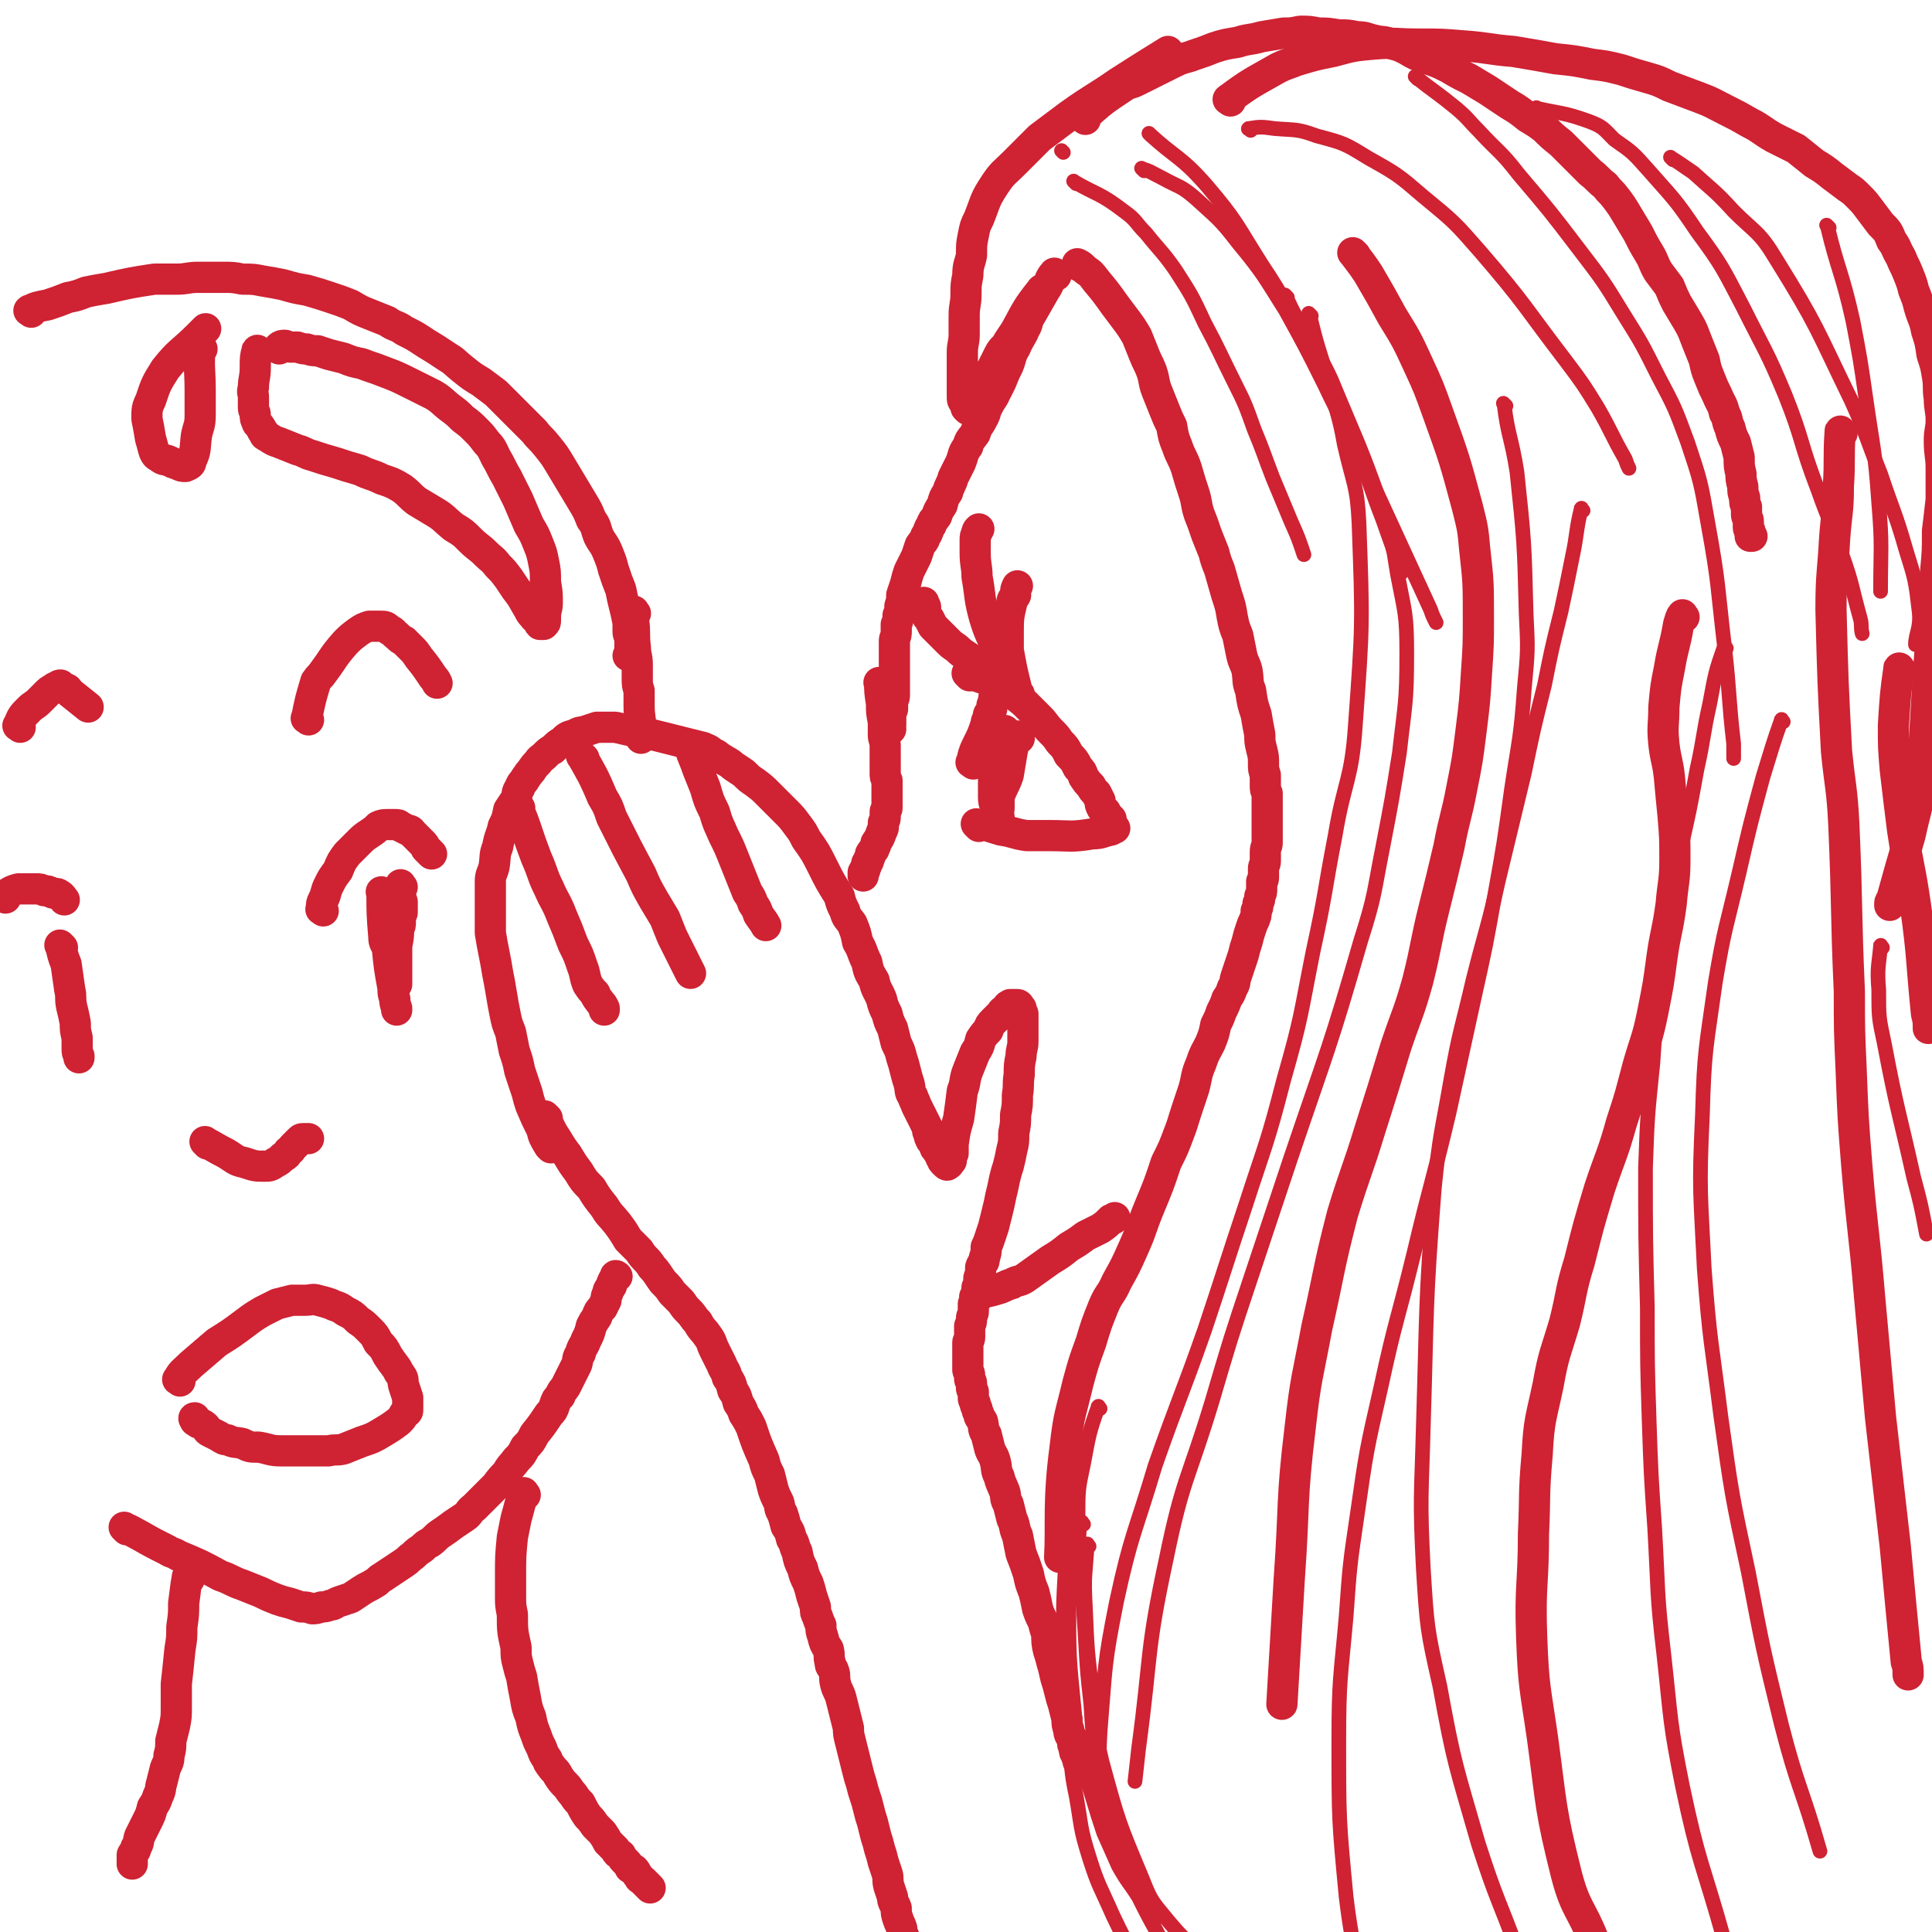 <svg viewBox='0 0 1052 1052' version='1.1' xmlns='http://www.w3.org/2000/svg' xmlns:xlink='http://www.w3.org/1999/xlink'><g fill='none' stroke='#CF2233' stroke-width='17' stroke-linecap='round' stroke-linejoin='round'><path d='M575,150c-1,-1 -1,-2 -1,-1 -3,3 -2,5 -5,9 -4,7 -4,7 -8,14 -2,3 -1,4 -3,7 -2,5 -3,5 -5,10 -3,5 -2,5 -4,10 -2,4 -2,4 -4,9 -2,4 -2,4 -4,8 -2,3 -2,3 -4,7 -1,4 -1,3 -3,7 -2,3 -2,3 -3,6 -2,3 -3,3 -4,7 -3,4 -2,4 -4,9 -2,4 -2,4 -4,8 -1,4 -2,4 -3,8 -2,3 -2,3 -3,7 -2,3 -2,3 -3,6 -2,3 -2,2 -3,5 -2,3 -1,3 -3,6 -1,3 -1,2 -3,5 -1,3 -1,3 -2,6 -2,4 -2,4 -4,8 -1,3 -1,3 -2,7 -1,3 -1,3 -2,6 0,3 0,3 -1,6 0,3 0,3 -1,5 0,3 0,3 -1,5 0,2 0,2 0,4 0,3 -1,3 -1,5 0,2 0,2 0,4 0,2 0,2 0,3 0,2 0,2 0,4 0,2 0,2 0,4 0,1 0,1 0,3 0,1 0,1 0,3 0,1 0,1 0,3 0,1 0,1 0,3 0,1 0,1 0,2 0,2 0,2 -1,3 0,1 0,1 0,2 0,1 0,2 0,3 0,1 -1,1 -1,2 0,1 0,1 0,2 0,1 0,1 0,2 0,0 0,0 0,1 0,1 0,1 0,2 0,0 -1,0 -1,0 -1,1 0,1 0,1 0,1 0,1 0,1 0,0 1,0 1,0 '/><path d='M300,625c-1,-1 -1,-1 -1,-1 -3,-5 -3,-5 -4,-9 -3,-6 -3,-6 -6,-13 -1,-3 -1,-3 -2,-7 -2,-6 -2,-6 -4,-12 -1,-5 -1,-5 -3,-11 -1,-5 -1,-5 -2,-10 -2,-5 -2,-5 -3,-10 -1,-5 -1,-5 -2,-11 -1,-6 -1,-6 -2,-11 -1,-6 -1,-6 -2,-11 -1,-5 -1,-5 -2,-11 0,-4 0,-4 0,-9 0,-5 0,-5 0,-10 0,-4 0,-4 0,-9 0,-4 1,-4 2,-8 1,-6 0,-6 2,-11 1,-6 2,-6 3,-11 2,-4 2,-4 3,-9 2,-3 2,-3 4,-6 1,-3 0,-3 2,-6 1,-3 2,-3 3,-5 2,-3 2,-3 3,-4 2,-3 2,-3 4,-5 1,-2 2,-2 3,-3 3,-3 3,-3 5,-4 3,-3 3,-3 5,-4 3,-3 3,-3 7,-4 3,-2 3,-1 6,-2 3,-1 3,-1 6,-2 2,0 2,0 4,0 3,0 3,0 6,0 5,1 4,1 9,2 3,0 4,0 7,1 4,1 4,1 8,2 4,1 4,1 8,2 4,1 4,1 8,2 4,1 4,1 8,2 2,1 3,1 5,3 3,1 3,2 5,3 3,2 4,2 6,4 3,2 3,2 6,4 3,3 3,3 6,5 4,3 4,3 7,6 3,3 3,3 5,5 3,3 3,3 5,5 3,3 3,3 6,7 3,4 3,4 5,8 5,7 5,7 9,15 4,8 4,8 9,16 1,4 1,4 3,8 1,4 2,4 4,7 2,5 2,5 3,10 3,5 2,5 5,11 1,5 1,5 4,10 1,5 2,5 4,10 1,4 1,4 3,8 1,4 1,4 3,8 1,4 1,4 2,8 2,4 2,4 3,8 1,3 1,3 2,7 1,4 1,4 2,7 1,4 0,4 2,7 1,3 1,2 2,5 1,2 1,2 2,4 1,2 1,2 2,4 1,2 1,2 2,4 0,2 0,2 1,4 0,1 0,1 1,3 1,1 1,1 2,3 0,1 0,1 1,2 1,2 1,1 2,3 0,1 0,1 1,2 0,1 0,1 1,2 0,0 0,0 1,1 0,0 0,0 0,0 1,1 1,0 1,0 0,0 1,0 1,-1 0,0 0,0 1,-1 0,-1 0,-1 0,-2 0,-1 0,-1 1,-2 0,-2 0,-2 0,-5 1,-7 1,-7 3,-14 1,-7 1,-7 2,-15 2,-5 1,-6 3,-11 2,-5 2,-5 4,-10 2,-3 2,-3 3,-7 2,-3 2,-3 4,-5 1,-3 1,-3 3,-5 2,-2 2,-2 4,-4 1,-2 1,-1 3,-3 1,-1 0,-1 2,-2 0,0 1,0 2,0 1,0 1,0 2,0 1,0 1,1 2,2 0,0 0,0 0,1 0,1 0,1 1,2 0,1 0,1 0,2 0,1 0,1 0,3 0,1 0,1 0,3 0,3 0,3 0,7 0,4 -1,4 -1,8 -1,5 -1,5 -1,10 -1,6 0,6 -1,11 0,6 0,6 -1,11 0,5 0,5 -1,10 0,5 0,5 -1,9 -1,5 -1,5 -2,9 -1,3 -1,3 -2,7 -1,5 -1,5 -2,9 -1,5 -1,5 -2,9 -1,4 -1,4 -2,8 -1,3 -1,3 -2,6 -1,3 -1,3 -2,5 0,3 0,3 -1,6 0,3 -1,2 -2,5 0,3 0,3 -1,6 0,3 0,3 -1,5 0,3 0,3 -1,5 0,2 0,2 -1,4 0,2 0,2 0,4 0,2 -1,2 -1,4 0,2 0,2 -1,4 0,1 0,1 0,3 0,2 0,2 0,3 0,2 -1,2 -1,3 0,2 0,2 0,4 0,1 0,1 0,3 0,1 0,1 0,3 0,1 0,1 0,2 0,1 0,1 0,3 0,1 1,1 1,3 0,1 0,1 0,2 0,1 1,1 1,2 0,1 0,1 0,3 0,1 1,1 1,2 0,1 0,1 0,3 0,1 0,1 1,3 0,1 0,1 1,3 0,1 0,1 1,3 0,2 1,2 2,4 1,4 0,4 2,7 1,4 1,4 2,8 1,3 2,3 3,7 1,4 0,4 2,8 1,4 1,3 3,8 1,3 0,4 2,7 1,4 1,4 2,8 2,4 1,5 3,9 1,5 1,5 2,10 2,5 2,5 4,11 1,5 1,5 3,10 1,4 1,4 2,9 1,3 1,3 3,7 1,4 1,4 2,7 0,4 0,5 1,9 1,3 1,3 2,7 1,3 1,4 2,8 1,3 1,3 2,7 1,4 1,4 2,7 1,4 1,4 2,8 0,3 0,3 1,6 0,3 1,3 2,5 0,3 0,3 1,5 0,2 0,2 1,3 0,1 0,1 1,3 0,0 0,0 0,1 '/><path d='M298,609c-1,-1 -2,-2 -1,-1 0,1 1,2 2,5 2,4 2,4 4,7 3,5 3,5 6,9 3,5 3,5 6,9 3,5 3,5 7,9 3,5 3,5 7,10 3,5 3,4 7,9 3,4 3,4 6,9 3,3 3,3 6,6 3,5 4,4 7,9 3,3 3,4 6,8 3,3 3,3 5,6 3,3 3,3 5,5 2,3 2,3 4,5 3,3 2,3 5,6 2,4 3,4 5,7 3,4 2,4 4,8 2,4 2,4 4,8 1,3 2,3 3,7 2,3 2,3 3,7 2,3 2,3 3,7 2,3 2,3 3,6 2,3 2,3 4,7 3,9 3,9 7,18 1,4 1,4 3,8 1,4 1,4 2,8 1,3 1,3 3,7 1,3 0,3 2,6 1,3 1,3 2,7 2,3 2,3 3,7 2,3 1,3 3,7 1,5 1,5 3,9 1,4 1,4 3,8 1,3 1,3 2,7 1,3 1,3 2,6 0,3 0,3 1,5 1,3 1,3 2,5 0,3 0,3 1,6 1,4 1,4 3,7 1,4 0,4 1,7 0,3 1,2 2,5 1,3 0,3 1,7 1,4 2,4 3,8 1,4 1,4 2,8 1,4 1,4 2,8 0,3 0,3 1,7 1,4 1,4 2,8 1,4 1,4 2,8 1,4 1,4 2,7 1,4 1,4 2,7 1,3 1,3 2,7 1,4 1,4 2,7 1,4 1,4 2,8 1,3 1,3 2,7 1,3 1,3 2,7 1,3 1,3 2,6 1,3 0,3 1,7 1,3 1,3 2,6 0,3 1,3 2,6 0,3 0,3 1,6 1,3 1,2 2,5 0,2 0,2 1,4 1,2 0,2 1,4 0,1 0,1 1,3 1,1 1,1 2,2 '/><path d='M530,416c-1,-1 -2,-1 -1,-1 1,-4 1,-5 3,-9 3,-6 3,-6 5,-12 0,-1 0,-1 1,-3 0,-3 1,-2 2,-5 0,-2 0,-2 1,-4 0,-2 0,-2 1,-4 0,-1 0,-1 1,-3 0,-1 0,-1 0,-2 0,-1 1,-1 2,-1 0,-1 0,0 0,0 '/><path d='M528,368c-1,-1 -2,-2 -1,-1 1,0 2,0 4,1 3,1 3,1 6,2 6,3 6,3 12,6 2,1 2,1 4,3 4,3 4,3 7,6 3,3 3,3 6,6 3,3 3,4 6,7 3,3 3,3 5,6 3,3 3,3 5,7 3,3 3,3 5,7 2,2 2,2 3,5 2,3 2,3 4,5 1,2 1,2 3,4 1,2 1,2 2,4 0,2 0,2 1,4 1,1 1,1 2,2 0,1 0,1 1,2 1,1 1,1 2,2 0,1 0,1 0,1 '/><path d='M555,402c-1,-1 -1,-2 -1,-1 -2,3 -2,4 -3,9 -1,6 -1,6 -2,12 -2,6 -3,6 -5,12 0,3 0,3 0,6 0,2 -1,2 -1,4 0,2 0,2 1,4 0,1 0,1 0,1 '/><path d='M548,399c-1,-1 -1,-2 -1,-1 -3,11 -3,12 -5,24 -1,2 -1,2 -1,4 0,4 0,4 0,8 0,4 1,4 2,8 0,1 0,1 1,3 '/><path d='M546,369c-1,-1 -1,-1 -1,-1 -10,-6 -10,-5 -19,-11 -3,-2 -3,-2 -5,-4 -3,-2 -3,-2 -5,-4 -4,-4 -4,-4 -8,-8 -1,-2 -1,-2 -2,-4 -1,-1 -1,-1 -2,-3 0,-1 0,-1 0,-3 0,-1 0,-1 -1,-2 0,-1 0,-1 0,-1 '/><path d='M548,363c-1,-1 -1,-1 -1,-1 -2,-3 -2,-3 -3,-6 -4,-10 -5,-10 -8,-20 -3,-11 -2,-11 -4,-22 0,-6 -1,-6 -1,-13 0,-3 0,-3 0,-7 0,-2 0,-2 1,-4 0,-1 0,-1 1,-2 '/><path d='M555,378c-1,-1 -1,-1 -1,-1 -3,-12 -3,-12 -5,-23 0,-5 0,-5 0,-9 0,-8 0,-9 2,-17 0,-2 1,-2 2,-4 0,-3 0,-3 1,-5 '/><path d='M480,373c-1,-1 -2,-2 -1,-1 0,4 0,5 1,11 0,5 0,5 1,10 0,3 0,3 0,7 0,3 1,3 1,6 0,3 0,3 0,6 0,3 0,3 0,5 0,2 0,2 0,4 0,2 0,2 1,4 0,2 0,2 0,3 0,2 0,2 0,3 0,2 0,2 0,3 0,1 0,1 0,3 0,1 0,1 0,3 0,1 -1,1 -1,2 0,1 0,2 0,3 0,1 0,1 -1,3 0,1 0,1 0,2 0,1 0,1 -1,3 -1,3 -1,3 -3,6 0,1 0,1 -1,3 0,1 -1,1 -2,3 0,1 0,1 -1,3 0,1 0,1 -1,2 0,1 0,1 -1,3 0,1 0,1 -1,2 0,1 0,1 0,2 0,0 0,0 0,0 '/><path d='M283,440c-1,-1 -2,-2 -1,-1 1,4 2,5 4,11 3,9 3,9 6,17 4,9 3,9 7,17 3,7 4,7 7,15 3,7 3,7 6,15 3,6 3,6 5,12 2,5 1,5 3,10 2,3 2,3 4,5 1,3 1,2 3,5 1,1 1,1 2,3 0,1 0,1 0,1 '/><path d='M318,413c-1,-1 -2,-2 -1,-1 5,9 6,10 11,22 3,5 3,5 5,11 8,16 8,16 16,31 3,7 3,7 7,14 3,5 3,5 6,10 2,5 2,5 4,10 3,6 3,6 6,12 1,2 1,2 2,4 1,2 1,2 2,4 '/><path d='M377,409c-1,-1 -2,-2 -1,-1 1,4 2,5 4,11 2,5 2,5 4,10 2,7 2,7 5,13 2,7 2,6 5,13 3,6 3,6 5,11 2,5 2,5 4,10 2,5 2,5 4,10 2,3 2,3 3,6 2,3 2,3 3,6 2,3 3,4 4,6 '/><path d='M17,170c-1,-1 -2,-1 -1,-1 4,-2 5,-2 10,-3 6,-2 6,-2 11,-4 5,-1 5,-1 10,-3 5,-1 5,-1 11,-2 13,-3 13,-3 26,-5 6,0 6,0 12,0 6,0 6,-1 12,-1 7,0 7,0 13,0 6,0 6,0 11,1 6,0 6,0 11,1 6,1 6,1 11,2 7,2 7,2 13,3 7,2 7,2 13,4 6,2 6,2 11,4 5,3 5,3 10,5 5,2 5,2 10,4 4,3 5,2 9,5 6,3 6,3 12,7 5,3 5,3 11,7 5,3 4,3 9,7 5,4 5,4 10,7 4,3 4,3 8,6 3,3 3,3 6,6 3,3 3,3 6,6 4,4 4,4 9,9 3,4 3,3 7,8 4,5 4,5 7,10 3,5 3,5 6,10 3,5 3,5 6,10 3,5 3,5 5,10 3,4 2,4 4,9 2,4 3,4 5,9 2,5 2,5 3,9 2,6 2,6 4,11 1,5 1,5 2,9 1,4 1,4 2,9 0,2 0,2 0,5 0,2 1,2 1,5 0,2 0,2 0,3 0,1 0,1 0,3 0,1 0,1 -1,2 0,0 0,0 0,0 '/><path d='M176,496c-1,-1 -2,-1 -1,-1 0,-3 0,-3 1,-5 2,-4 1,-4 3,-8 2,-4 2,-4 5,-8 2,-5 2,-5 5,-9 3,-3 3,-3 6,-6 3,-3 3,-3 6,-5 3,-2 3,-2 5,-4 2,-1 3,-1 5,-1 2,0 2,0 4,0 2,0 2,0 3,1 2,1 2,1 4,2 2,0 2,1 3,2 1,1 1,1 3,3 1,1 1,1 2,2 1,1 1,1 2,3 1,1 1,1 3,3 0,0 0,0 0,0 '/><path d='M219,483c-1,-1 -1,-2 -1,-1 -1,1 0,2 0,4 0,2 0,2 1,5 0,2 0,2 0,3 0,2 0,3 0,3 0,1 -1,-1 -1,-1 0,0 0,1 0,3 0,1 0,1 0,3 0,2 0,2 -1,4 0,4 0,4 -1,9 0,3 0,3 0,7 0,3 0,3 0,5 0,2 0,2 0,3 0,1 0,1 0,3 0,1 0,1 0,2 0,0 0,0 0,1 '/><path d='M209,487c-1,-1 -2,-2 -1,-1 0,11 0,12 1,24 0,4 1,3 2,7 1,10 1,10 3,21 0,3 0,3 1,6 0,2 0,2 1,5 0,1 0,1 0,1 '/><path d='M3,489c-1,-1 -2,-1 -1,-1 3,-2 4,-3 8,-4 3,0 3,0 5,0 3,0 3,0 5,0 2,0 2,0 4,1 2,0 2,0 4,1 2,1 3,0 4,1 2,1 2,2 3,3 '/><path d='M34,516c-1,-1 -2,-2 -1,-1 1,4 1,5 3,10 1,7 1,7 2,14 1,4 0,4 1,9 1,4 1,4 2,9 0,4 0,4 1,8 0,3 0,3 0,6 0,2 0,2 1,4 0,1 0,1 0,1 '/><path d='M98,752c-1,-1 -2,-1 -1,-1 2,-4 3,-4 7,-8 7,-6 7,-6 14,-12 8,-5 8,-5 16,-11 4,-3 4,-3 9,-6 4,-2 4,-2 8,-4 4,-1 4,-1 8,-2 3,0 4,0 7,0 4,0 4,-1 7,0 4,1 4,1 7,2 4,2 4,1 8,4 4,2 4,2 7,5 3,2 3,2 6,5 3,3 3,3 5,7 3,3 3,3 5,7 2,3 2,3 5,7 1,2 1,2 3,5 1,2 0,2 1,5 1,3 1,3 2,6 0,1 0,1 0,3 0,1 0,1 0,2 0,1 0,1 0,2 0,1 -1,1 -2,2 -1,2 -1,2 -3,4 -4,3 -4,3 -9,6 -5,3 -5,3 -11,5 -5,2 -5,2 -10,4 -4,1 -4,0 -8,1 -4,0 -4,0 -8,0 -5,0 -5,0 -9,0 -5,0 -5,0 -9,0 -6,0 -6,-1 -12,-2 -5,0 -5,0 -9,-2 -4,-1 -4,0 -8,-2 -2,0 -2,0 -5,-2 -2,-1 -2,-1 -4,-2 -2,-1 -2,-1 -3,-3 -1,-1 -1,-1 -3,-2 -1,0 -1,0 -2,-1 -1,0 -1,-1 -1,-1 -1,-1 0,-1 0,-1 '/><path d='M113,623c-1,-1 -2,-2 -1,-1 4,2 5,3 11,6 5,3 5,4 10,5 6,2 6,2 11,2 3,0 3,0 6,-2 2,-1 2,-1 4,-3 2,-1 2,-1 3,-3 2,-1 1,-1 3,-3 1,-1 1,-1 3,-3 1,0 0,-1 2,-1 1,0 2,0 3,0 '/><path d='M141,192c-1,-1 -1,-2 -1,-1 -1,3 -1,4 -1,9 0,6 -1,6 -1,11 -1,3 0,3 0,5 0,3 0,3 0,6 0,2 1,2 1,4 0,2 0,2 1,4 0,1 1,1 2,3 1,1 0,1 2,3 0,1 0,1 2,2 3,2 3,2 6,3 5,2 5,2 10,4 4,1 4,2 8,3 6,2 6,2 13,4 6,2 6,2 13,4 6,3 6,2 12,5 6,2 6,2 11,5 4,3 4,4 8,7 5,3 5,3 10,6 5,3 5,4 10,8 5,3 5,3 9,7 4,4 5,4 8,7 4,4 4,3 7,7 3,3 3,3 6,7 2,3 2,3 4,6 4,5 4,6 7,11 1,2 1,2 3,4 0,1 1,0 2,2 0,0 0,1 1,2 0,0 1,0 2,0 0,0 0,0 0,0 1,-1 1,-1 1,-2 0,-1 0,-1 0,-2 0,-4 1,-4 1,-8 0,-5 0,-5 -1,-11 0,-6 0,-6 -1,-11 -1,-5 -1,-5 -3,-10 -2,-5 -2,-5 -5,-10 -3,-7 -3,-7 -6,-14 -3,-6 -3,-6 -6,-12 -3,-5 -3,-6 -6,-11 -2,-4 -2,-5 -5,-8 -3,-4 -3,-4 -6,-7 -3,-3 -3,-3 -7,-6 -3,-3 -3,-3 -7,-6 -4,-3 -4,-4 -9,-7 -6,-3 -6,-3 -12,-6 -8,-4 -8,-4 -16,-7 -5,-2 -6,-2 -11,-4 -5,-1 -5,-1 -10,-3 -4,-1 -4,-1 -8,-2 -3,-1 -3,-1 -6,-2 -3,0 -3,0 -6,-1 -2,0 -2,0 -5,-1 -2,0 -2,0 -4,0 -2,0 -2,-1 -3,-1 -1,0 -2,0 -3,1 0,0 0,0 0,1 0,0 0,0 0,0 '/><path d='M110,190c-1,-1 -1,-2 -1,-1 -1,11 0,12 0,24 0,6 0,7 0,13 0,6 -1,6 -2,11 -1,7 0,8 -3,14 0,2 -1,2 -3,3 -2,0 -2,0 -4,-1 -3,-1 -3,-1 -5,-2 -2,-1 -3,0 -5,-2 -2,-1 -2,-1 -3,-3 -1,-3 -1,-4 -2,-7 -1,-6 -1,-6 -2,-11 0,-5 0,-6 2,-10 3,-9 3,-9 8,-17 8,-10 9,-9 18,-18 2,-2 2,-2 4,-4 '/><path d='M346,334c-1,-1 -1,-2 -1,-1 -1,1 0,2 0,5 1,7 0,7 1,15 0,4 1,4 1,9 0,4 0,4 0,7 0,4 0,4 1,7 0,4 0,4 0,8 0,7 1,7 1,14 0,2 0,2 0,4 '/><path d='M69,833c-1,-1 -2,-2 -1,-1 3,1 4,2 8,4 7,4 7,4 15,8 3,2 3,1 6,3 12,5 12,5 23,11 6,2 6,3 12,5 5,2 5,2 10,4 4,2 4,2 9,4 3,1 3,1 7,2 3,1 3,1 6,2 3,0 3,0 6,1 2,0 2,0 5,-1 2,0 2,0 5,-1 2,0 2,-1 5,-2 3,-1 3,-1 6,-2 3,-2 3,-2 6,-4 3,-2 4,-2 7,-4 2,-1 2,-2 4,-3 3,-2 3,-2 6,-4 3,-2 3,-2 6,-4 3,-2 2,-2 5,-4 2,-2 2,-2 5,-4 2,-2 2,-2 4,-3 3,-2 3,-3 6,-5 3,-2 3,-2 7,-5 3,-2 3,-2 6,-4 3,-2 2,-3 5,-5 2,-2 2,-2 4,-4 2,-2 2,-2 4,-4 2,-2 2,-2 4,-4 3,-4 3,-4 6,-7 2,-4 3,-4 5,-7 3,-3 3,-3 5,-7 3,-3 3,-3 5,-7 4,-5 4,-5 8,-11 2,-2 2,-2 3,-5 1,-3 1,-3 3,-5 1,-3 1,-2 3,-5 1,-2 1,-2 2,-4 1,-2 1,-2 2,-4 1,-2 1,-2 2,-4 1,-3 0,-3 2,-6 1,-4 2,-4 3,-7 2,-4 2,-4 3,-8 1,-2 1,-2 3,-5 1,-3 1,-3 3,-5 1,-2 1,-2 2,-4 0,-2 0,-2 1,-4 0,-2 1,-2 2,-4 0,-1 0,-1 1,-3 0,0 0,0 1,-1 0,-1 0,-1 0,-1 0,-1 1,0 1,0 '/><path d='M286,814c-1,-1 -1,-2 -1,-1 -2,6 -2,7 -4,14 -1,5 -1,5 -2,10 -1,10 -1,11 -1,21 0,5 0,5 0,11 0,5 0,5 1,10 0,9 0,9 2,18 0,5 0,5 1,9 1,4 1,4 2,7 1,6 1,6 2,11 1,6 1,6 3,11 1,5 1,5 3,10 1,3 1,3 3,7 1,3 1,3 3,6 1,3 1,2 3,5 2,2 2,2 3,4 2,3 2,3 4,5 2,2 2,3 4,5 2,3 2,3 4,5 2,4 2,4 4,7 2,2 2,2 4,5 2,2 2,2 4,4 2,3 2,3 3,5 2,2 2,2 4,4 1,2 1,2 3,3 1,2 1,2 3,4 1,1 1,1 2,3 1,1 2,0 3,2 1,1 0,1 2,3 0,1 1,1 2,2 1,1 1,1 2,2 1,1 1,1 2,2 '/><path d='M103,860c-1,-1 -1,-2 -1,-1 -1,5 -1,7 -2,14 0,6 0,6 -1,13 0,6 0,6 -1,12 -1,10 -1,10 -2,19 0,6 0,6 0,12 0,6 0,6 -1,11 -1,4 -1,4 -2,8 0,4 0,4 -1,8 0,4 -1,4 -2,7 -1,4 -1,4 -2,8 -1,3 0,3 -2,7 -1,3 -1,3 -3,6 -1,4 -1,4 -3,8 -2,4 -2,4 -4,8 -1,3 0,3 -2,6 0,2 -1,2 -2,4 0,2 0,2 0,4 0,0 0,0 0,1 '/><path d='M588,145c-1,-1 -2,-2 -1,-1 1,0 2,1 4,3 3,2 3,2 6,6 5,6 5,6 10,13 3,4 3,4 6,8 3,4 3,4 6,9 2,5 2,5 4,10 2,5 2,4 4,9 2,6 1,6 3,11 2,5 2,5 4,10 2,5 2,5 4,9 1,6 1,6 3,11 2,6 3,6 5,12 2,7 2,7 4,13 2,6 1,6 3,12 2,5 2,5 4,11 2,5 2,5 4,10 1,4 1,4 3,9 2,7 2,7 4,14 2,6 2,6 3,12 1,5 1,5 3,10 1,5 1,5 2,10 1,5 2,5 3,9 1,6 0,6 2,11 1,7 1,7 3,13 1,6 1,6 2,11 0,4 0,4 1,8 1,4 1,4 1,8 0,3 0,3 1,6 0,3 0,3 0,6 0,2 0,2 1,4 0,2 0,2 0,5 0,2 0,2 0,4 0,2 0,2 0,4 0,4 0,4 0,7 0,4 0,4 0,7 0,2 -1,2 -1,5 0,3 0,3 0,5 0,2 -1,2 -1,4 0,2 0,2 0,4 0,2 0,2 -1,3 0,2 0,2 0,4 0,2 0,2 -1,4 0,2 0,2 -1,4 0,2 0,2 -1,4 0,3 0,2 -1,5 -1,2 -1,2 -2,5 -1,3 -1,3 -2,7 -1,3 -1,3 -2,7 -1,3 -1,3 -2,6 -1,3 -1,3 -2,6 -1,3 0,3 -2,6 -1,3 -1,3 -3,6 -1,3 -1,3 -3,7 -1,3 -1,3 -3,7 -1,5 -1,5 -3,10 -3,6 -3,5 -5,11 -3,7 -2,7 -4,14 -2,6 -2,6 -4,12 -2,6 -2,7 -4,12 -3,8 -3,8 -7,16 -4,12 -4,12 -9,24 -5,12 -4,12 -9,23 -4,9 -4,9 -9,18 -3,7 -4,6 -7,13 -4,10 -4,10 -7,20 -4,11 -4,11 -7,22 -4,17 -5,17 -7,35 -4,30 -2,42 -3,60 '/><path d='M568,159c-1,-1 -1,-2 -1,-1 -8,10 -8,11 -14,22 -2,3 -2,3 -4,6 -2,4 -3,3 -5,7 -2,4 -2,4 -4,8 -2,3 -2,3 -4,6 -1,2 -1,2 -2,4 -1,2 0,2 -2,4 0,2 -1,2 -2,3 0,1 0,2 -1,3 0,0 0,0 -1,1 0,0 0,1 -1,1 0,0 0,0 -1,-1 0,0 0,0 0,-1 0,-1 -1,-1 -1,-2 -1,-1 -1,-1 -1,-3 0,-1 0,-1 0,-3 0,-3 0,-3 0,-6 0,-4 0,-4 0,-8 0,-3 0,-3 0,-7 0,-5 1,-5 1,-10 0,-5 0,-5 0,-10 0,-6 1,-6 1,-12 0,-5 0,-5 1,-10 0,-6 1,-6 2,-11 0,-6 0,-6 1,-11 1,-5 1,-5 3,-9 4,-10 3,-10 9,-19 4,-6 5,-6 10,-11 7,-7 7,-7 14,-14 8,-6 8,-6 16,-12 14,-10 14,-9 27,-18 14,-9 19,-12 27,-17 '/><path d='M591,65c-1,-1 -2,-1 -1,-1 10,-9 10,-9 22,-17 3,-2 3,-1 7,-3 10,-5 10,-5 20,-10 6,-3 6,-2 11,-4 6,-2 6,-2 11,-4 6,-2 7,-2 13,-3 6,-2 6,-1 13,-3 6,-1 6,-1 12,-2 4,0 4,0 9,-1 5,0 5,0 10,1 5,0 5,0 11,1 5,0 5,0 10,1 5,0 5,1 10,2 4,1 4,0 9,2 4,1 4,1 8,3 5,3 5,3 11,5 6,2 6,2 12,5 5,3 5,3 11,6 5,3 5,3 10,6 6,4 6,4 12,8 5,3 5,3 10,7 5,3 5,3 9,6 4,4 4,4 9,8 4,4 4,4 8,8 4,4 4,4 8,8 4,3 4,4 8,7 3,4 3,3 6,7 3,4 3,4 6,9 3,5 3,5 6,10 3,6 3,6 6,11 3,5 2,5 5,10 3,4 3,4 6,8 2,5 2,5 4,9 3,5 3,5 6,10 3,5 3,6 5,11 2,5 2,5 4,10 1,5 1,5 3,10 2,5 2,5 4,9 2,5 3,5 4,10 2,3 1,4 3,8 1,4 1,4 3,8 1,4 1,4 2,8 0,5 0,5 1,9 0,3 0,3 1,7 0,3 0,3 1,6 0,3 0,3 1,5 0,2 0,2 0,4 0,2 1,2 1,4 0,2 0,2 0,3 0,2 1,1 1,3 0,1 0,1 0,2 0,0 1,0 1,0 '/><path d='M670,55c-1,-1 -2,-1 -1,-1 12,-9 13,-9 27,-17 4,-2 5,-2 10,-4 10,-3 10,-3 20,-5 11,-3 11,-3 22,-4 12,-1 12,0 25,0 12,0 12,0 24,1 14,1 14,2 27,3 12,2 12,2 23,4 10,1 10,1 20,3 8,1 8,1 16,3 6,2 6,2 13,4 7,2 7,2 13,5 8,3 8,3 16,6 8,3 7,3 15,7 6,3 6,3 13,7 6,3 6,4 13,8 6,3 6,3 12,6 5,4 5,4 10,8 5,3 5,3 10,7 4,3 4,3 8,6 3,2 3,2 6,5 3,3 3,3 6,7 3,4 3,4 6,8 4,4 4,4 6,9 3,4 2,4 5,9 2,5 2,4 4,9 2,5 2,5 3,9 2,5 2,5 3,9 2,7 3,7 4,13 2,6 2,6 3,13 2,6 2,6 3,12 1,6 0,6 1,12 0,6 1,6 1,12 0,5 -1,5 -1,11 0,8 1,8 1,15 0,9 0,9 0,17 -1,9 -1,9 -2,17 0,11 0,11 -1,22 -1,15 -1,15 -2,30 -1,13 -1,13 -2,26 -1,17 -1,17 -2,34 -1,13 0,13 -2,25 -2,15 -3,15 -6,29 -5,17 -5,17 -10,35 -1,1 -1,1 -1,3 '/><path d='M738,139c-1,-1 -2,-2 -1,-1 3,4 4,5 8,11 7,12 7,12 13,23 8,13 8,13 14,26 6,13 6,13 11,27 9,25 9,25 16,51 3,12 3,12 4,23 2,18 2,18 2,37 0,15 0,15 -1,30 -1,16 -1,16 -3,32 -2,16 -2,16 -5,31 -3,16 -4,16 -7,32 -4,17 -4,17 -8,33 -5,20 -4,20 -9,40 -5,18 -6,18 -12,36 -7,23 -7,23 -14,45 -7,23 -8,23 -15,46 -8,31 -7,31 -14,62 -5,27 -6,27 -9,54 -5,41 -3,41 -6,83 -2,34 -2,34 -4,68 '/><path d='M917,336c-1,-1 -1,-2 -1,-1 -1,1 -1,2 -2,5 -2,12 -3,12 -5,24 -2,10 -2,10 -3,21 0,10 -1,10 0,20 1,9 2,9 3,18 1,11 1,11 2,21 1,12 1,12 1,24 0,12 -1,12 -2,24 -2,15 -3,15 -5,29 -2,15 -2,15 -5,30 -3,15 -4,15 -8,29 -4,15 -4,16 -9,31 -5,18 -6,18 -12,36 -6,20 -6,20 -11,40 -5,16 -4,17 -8,33 -5,17 -6,17 -9,34 -4,19 -5,19 -6,38 -2,22 -1,22 -2,43 0,28 -2,28 -1,56 1,28 2,28 6,56 5,37 4,38 13,74 5,19 8,18 15,36 '/><path d='M1003,236c-1,-1 -1,-2 -1,-1 -1,14 0,15 -1,30 0,14 -1,14 -2,28 -1,19 -2,19 -2,39 1,39 1,39 3,77 2,20 3,20 4,40 2,46 1,46 3,91 0,21 0,21 1,43 1,26 1,26 3,51 3,36 4,36 7,72 3,33 3,33 6,66 4,35 4,35 8,70 3,32 3,32 6,63 1,3 1,3 1,7 '/><path d='M1035,365c-1,-1 -1,-2 -1,-1 -2,14 -2,15 -3,31 0,12 0,12 1,24 2,17 2,17 4,33 3,20 4,20 7,41 4,29 3,29 6,59 1,4 1,4 1,8 '/><path d='M168,392c-1,-1 -2,-1 -1,-1 2,-10 2,-10 5,-20 2,-3 2,-2 4,-5 6,-8 5,-8 12,-16 3,-3 3,-3 7,-6 3,-2 3,-2 6,-3 3,0 3,0 6,0 3,0 3,0 5,2 3,1 2,2 4,3 2,2 2,2 4,3 2,2 2,2 4,4 2,2 2,2 4,5 4,5 4,5 8,11 1,1 1,1 2,3 '/><path d='M11,396c-1,-1 -2,-1 -1,-1 2,-5 2,-5 6,-9 2,-2 3,-2 5,-4 2,-2 2,-2 4,-4 2,-2 2,-2 4,-3 1,-1 1,-1 3,-1 0,-1 0,-1 1,-1 1,1 1,1 3,2 1,0 1,1 2,2 5,4 5,4 10,8 '/><path d='M533,450c-1,-1 -2,-2 -1,-1 5,0 6,1 13,3 7,1 7,2 14,3 6,0 6,0 13,0 11,0 11,1 23,-1 5,0 5,-1 10,-2 1,-1 1,-1 2,-1 '/><path d='M532,707c-1,-1 -2,-1 -1,-1 5,-3 6,-2 12,-4 4,-1 4,-2 8,-3 3,-2 4,-1 7,-3 7,-5 7,-5 14,-10 5,-3 5,-3 10,-7 5,-3 5,-3 9,-6 4,-2 4,-2 8,-4 3,-2 3,-2 6,-5 1,0 1,0 2,-1 '/></g>
<g fill='none' stroke='#CF2233' stroke-width='8' stroke-linecap='round' stroke-linejoin='round'><path d='M701,162c-1,-1 -2,-2 -1,-1 5,11 6,12 13,24 6,11 7,11 12,22 14,34 15,34 27,68 6,19 6,19 9,38 4,21 5,21 5,43 0,27 -1,27 -4,54 -4,25 -4,25 -9,51 -5,25 -4,26 -12,51 -17,59 -18,59 -38,118 -11,33 -11,33 -22,66 -11,33 -11,33 -21,67 -13,43 -16,42 -25,86 -11,51 -8,51 -15,103 -1,9 -1,9 -2,18 '/><path d='M714,172c-1,-1 -2,-2 -1,-1 4,17 5,19 11,38 4,17 5,16 8,33 5,22 7,22 8,43 2,55 2,55 -2,110 -2,30 -6,30 -11,60 -6,31 -5,31 -12,63 -7,35 -6,35 -16,70 -9,35 -10,35 -21,69 -11,33 -11,34 -22,67 -13,37 -14,37 -27,74 -11,37 -13,37 -21,74 -7,35 -6,35 -9,71 -1,18 0,18 0,36 '/><path d='M820,221c-1,-1 -2,-2 -1,-1 2,17 4,18 7,37 4,38 4,38 5,77 1,20 1,20 -1,41 -2,28 -3,28 -7,55 -4,29 -4,29 -9,57 -5,28 -5,28 -11,55 -7,32 -7,32 -14,64 -9,38 -10,38 -19,76 -9,37 -10,36 -18,73 -8,35 -8,35 -13,70 -4,27 -4,27 -6,55 -3,34 -4,34 -4,68 0,43 0,43 4,85 4,33 9,47 13,65 '/><path d='M862,278c-1,-1 -1,-2 -1,-1 -3,12 -2,13 -5,27 -3,15 -3,15 -6,29 -5,20 -5,20 -9,40 -6,24 -6,24 -11,48 -7,29 -7,29 -14,58 -6,27 -7,27 -14,55 -6,26 -7,26 -12,54 -5,29 -6,29 -9,59 -5,64 -4,65 -6,130 -1,38 -2,38 0,77 2,32 2,33 9,64 8,44 9,44 21,86 10,31 11,30 22,60 1,3 2,3 3,7 '/><path d='M940,353c-1,-1 -1,-2 -1,-1 -5,14 -5,15 -8,31 -4,18 -3,18 -7,36 -4,22 -4,22 -9,44 -5,28 -5,28 -9,56 -4,30 -4,30 -6,60 -3,29 -3,29 -4,57 0,38 0,38 1,76 0,31 0,31 1,62 1,29 1,29 3,58 2,35 1,35 5,69 4,36 3,36 10,71 9,43 11,42 23,85 3,9 3,8 6,17 '/><path d='M971,393c-1,-1 -1,-2 -1,-1 -5,14 -5,15 -10,31 -7,26 -7,26 -13,52 -7,30 -8,30 -13,60 -5,36 -6,36 -7,72 -2,42 -1,42 1,84 3,40 4,40 9,80 6,43 6,43 15,85 8,42 8,42 18,83 9,35 11,34 21,69 '/><path d='M772,43c-1,-1 -2,-2 -1,-1 10,8 11,8 22,17 7,6 6,6 12,12 11,12 12,11 22,24 17,20 17,20 33,41 13,17 13,17 24,35 10,16 10,16 19,34 9,17 9,17 16,36 7,21 7,21 11,44 6,33 5,33 9,67 3,26 2,27 5,53 0,4 0,4 0,8 '/><path d='M681,71c-1,-1 -2,-1 -1,-1 6,-1 7,-1 14,0 12,1 12,0 23,4 15,4 15,4 28,12 16,9 16,9 30,21 17,14 17,14 31,30 25,29 24,30 47,60 9,12 9,12 17,25 8,14 7,14 15,28 1,3 1,3 2,5 '/><path d='M623,93c-1,-1 -2,-2 -1,-1 4,1 5,2 11,5 9,5 10,4 18,11 12,11 13,11 23,24 14,17 14,18 26,37 11,20 11,20 21,40 9,19 10,19 18,38 8,18 7,18 14,36 5,14 5,14 10,29 '/><path d='M586,100c-1,-1 -2,-2 -1,-1 12,7 14,6 27,16 7,5 6,6 12,12 8,10 9,10 16,20 9,14 9,14 16,29 8,15 8,16 16,32 6,12 6,12 11,26 5,12 5,13 10,26 5,12 5,12 10,24 4,9 4,9 7,18 '/><path d='M627,74c-1,-1 -2,-2 -1,-1 14,13 17,12 31,28 17,20 16,21 30,43 14,21 13,22 25,44 11,22 11,22 21,44 23,50 23,50 46,100 1,3 1,3 3,7 '/><path d='M838,60c-1,-1 -2,-2 -1,-1 13,3 14,2 28,7 8,3 8,4 14,10 10,7 10,7 18,16 14,16 15,16 27,34 14,19 14,20 25,41 12,24 13,24 23,48 10,25 8,26 18,52 6,17 7,17 13,35 6,17 5,17 10,35 1,4 0,4 1,8 '/><path d='M911,87c-1,-1 -2,-2 -1,-1 5,3 6,4 12,8 11,10 12,10 22,21 12,12 14,11 23,26 23,37 22,38 41,77 9,20 8,20 16,40 7,21 8,21 14,42 5,16 5,16 7,33 1,9 -2,12 -2,18 '/><path d='M996,124c-1,-1 -2,-2 -1,-1 6,25 8,25 14,52 4,21 4,21 7,42 4,28 5,28 7,57 2,24 1,24 1,48 '/><path d='M579,83c-1,-1 -1,-1 -1,-1 '/><path d='M599,767c-1,-1 -1,-2 -1,-1 -5,14 -5,15 -8,31 -3,14 -3,14 -3,29 1,33 2,33 4,66 1,18 1,18 3,36 1,16 1,16 3,33 2,15 2,15 6,29 3,12 3,12 9,24 5,10 5,9 12,18 4,6 7,8 10,12 '/><path d='M587,797c-1,-1 -1,-2 -1,-1 -2,12 -2,13 -3,26 -2,17 -2,17 -3,33 -1,18 -1,18 -1,37 0,15 0,15 1,30 1,14 1,14 2,28 2,14 1,14 4,28 3,17 2,17 7,33 5,16 6,16 13,32 10,21 11,21 22,41 7,13 7,13 15,25 4,5 6,5 9,8 '/><path d='M590,830c-1,-1 -1,-2 -1,-1 -2,4 -1,5 -2,11 -2,16 -4,16 -5,32 0,30 0,30 3,60 1,14 1,14 4,27 2,10 3,10 6,20 3,10 3,10 6,19 4,9 4,9 8,18 5,9 6,9 11,17 5,10 5,10 10,19 1,2 1,2 2,4 '/><path d='M593,842c-1,-1 -1,-2 -1,-1 -1,16 -2,17 -1,34 1,24 1,24 4,48 2,18 1,19 5,36 9,33 9,33 22,64 5,13 6,13 15,24 6,7 6,7 13,13 '/><path d='M1025,516c-1,-1 -1,-2 -1,-1 -1,11 -2,12 -1,24 0,15 0,15 3,29 7,37 8,37 16,73 4,15 4,15 7,31 '/></g>
</svg>